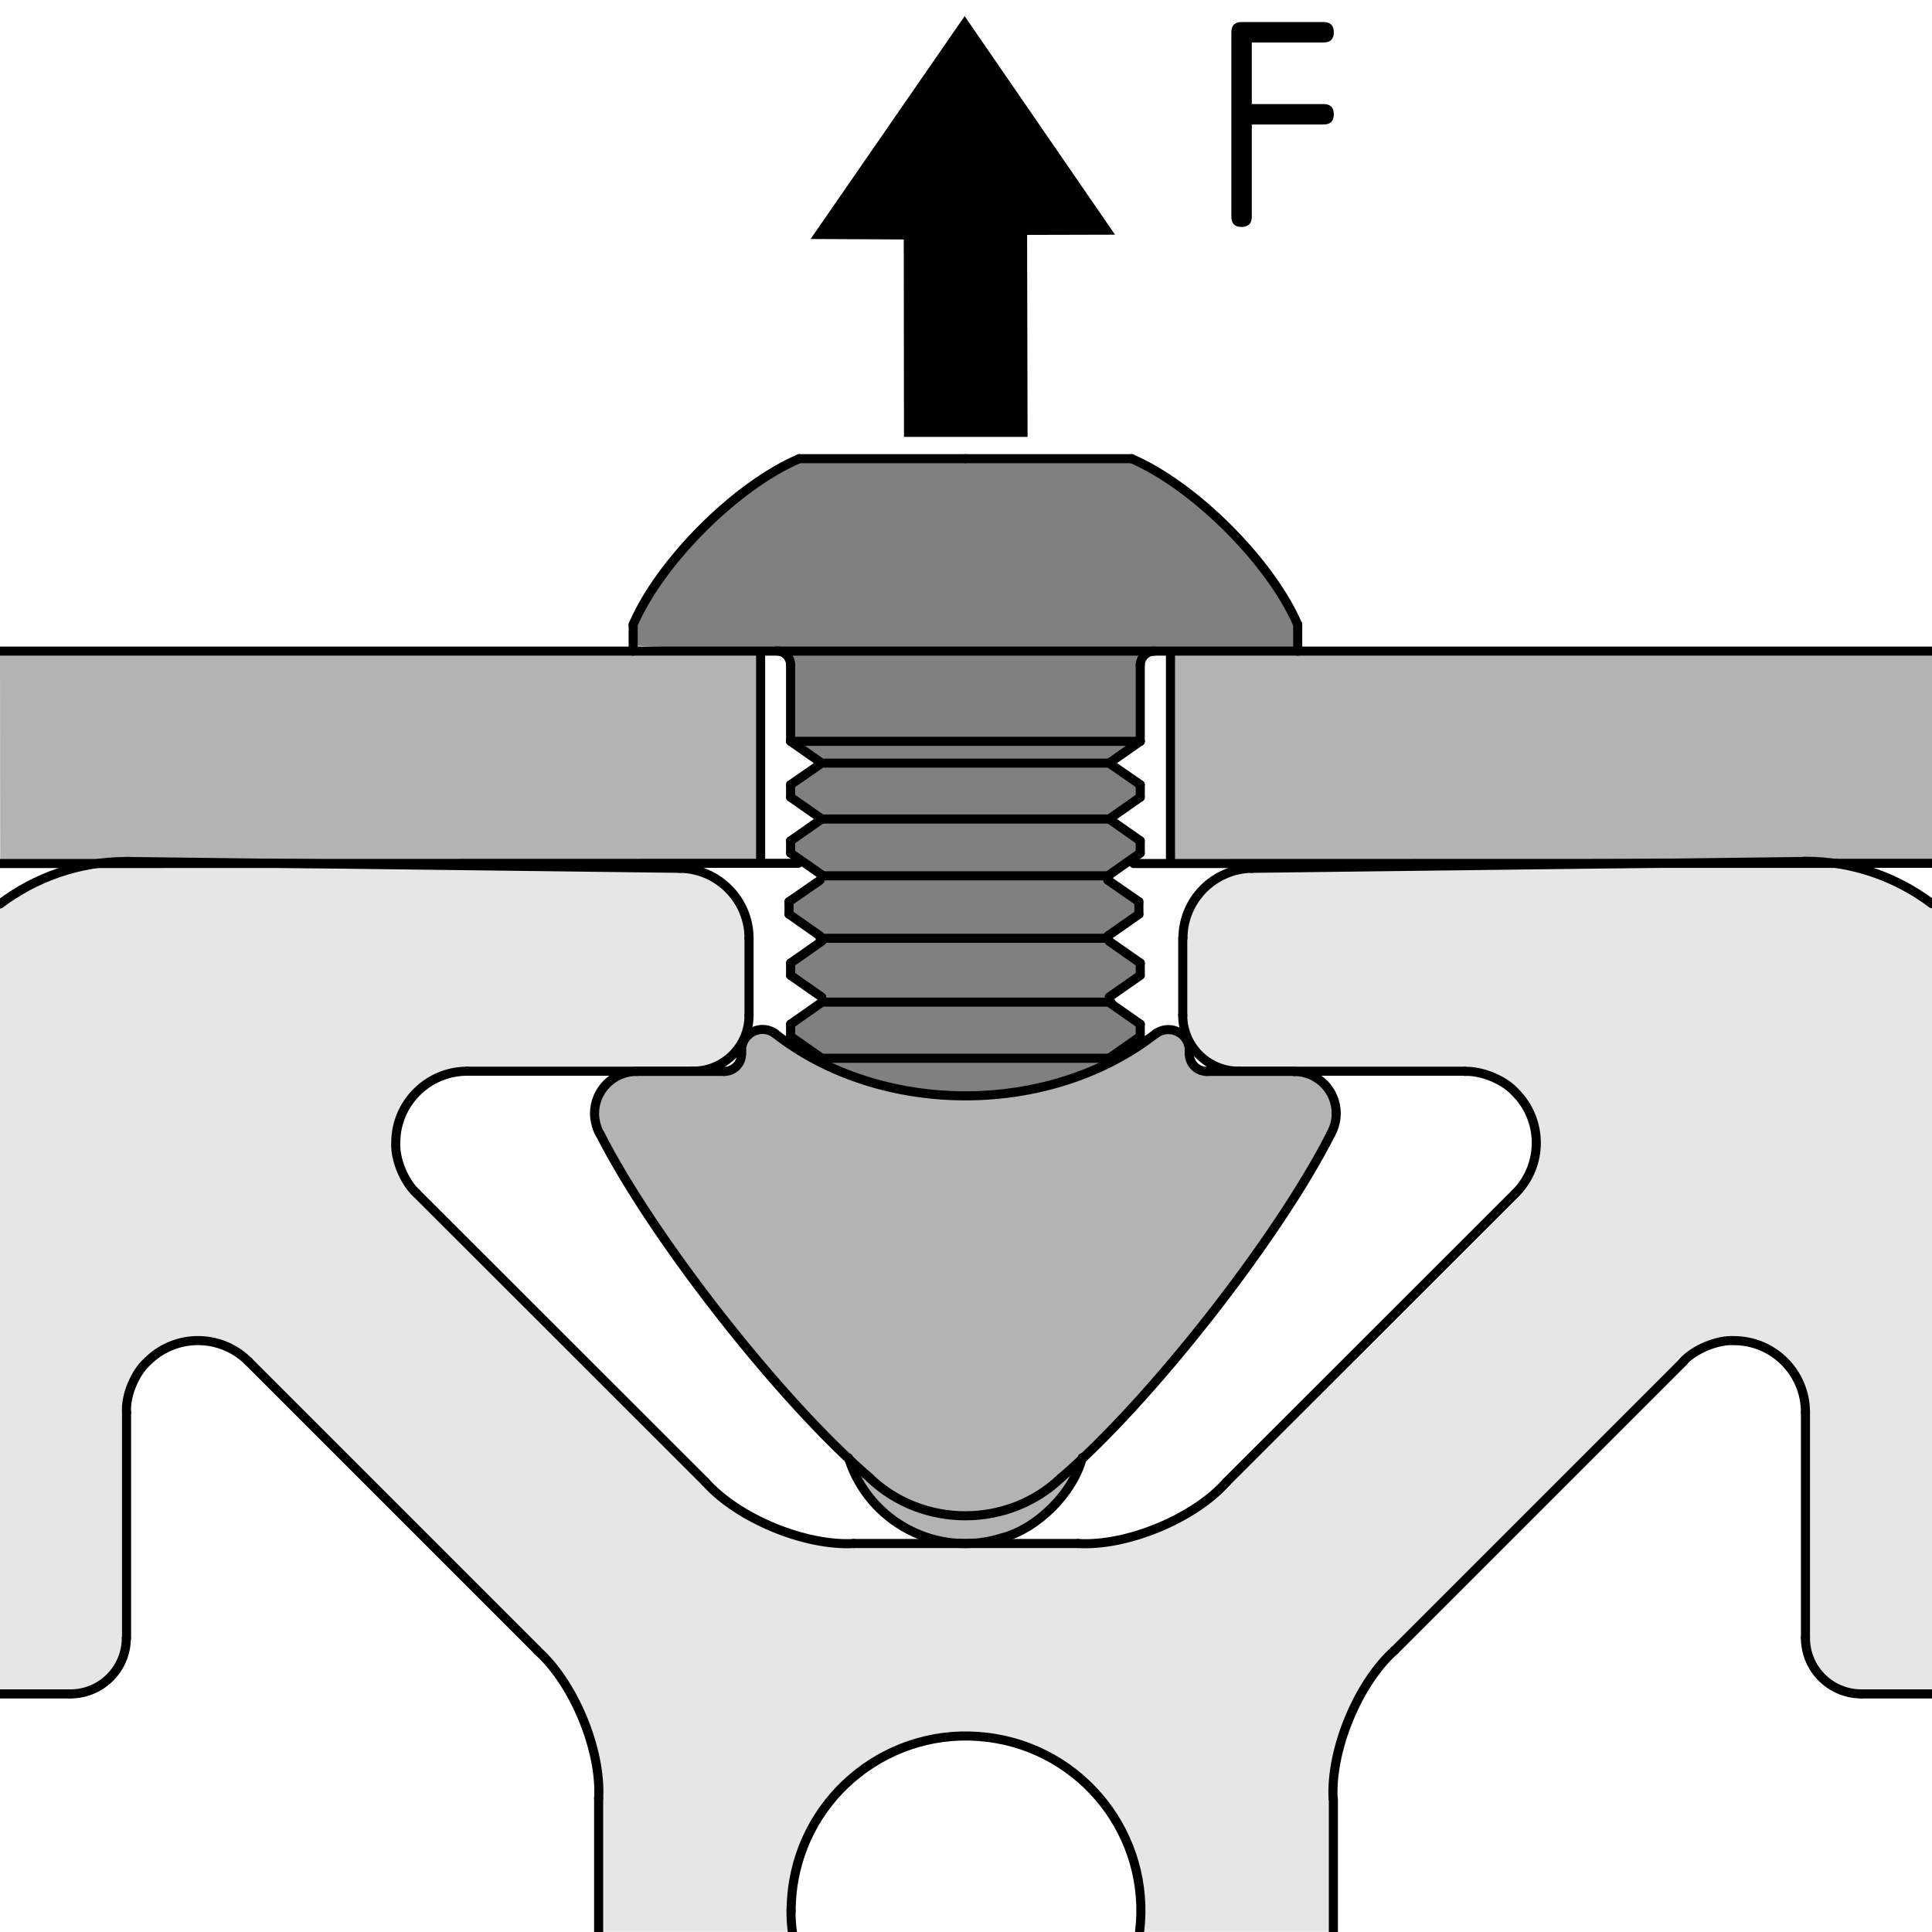 <?xml version="1.0" encoding="utf-8"?>
<!-- Generator: Adobe Illustrator 19.2.1, SVG Export Plug-In . SVG Version: 6.00 Build 0)  -->
<svg version="1.1" xmlns="http://www.w3.org/2000/svg" xmlns:xlink="http://www.w3.org/1999/xlink" x="0px" y="0px"
	 viewBox="0 0 85.04 85.04" style="enable-background:new 0 0 85.04 85.04;" xml:space="preserve">
<style type="text/css">
	.st0{fill:#B3B3B3;}
	.st1{fill:#E6E6E6;}
	.st2{fill:#808080;}
	.st3{fill:none;stroke:#000000;stroke-width:0.4;stroke-linecap:round;stroke-linejoin:round;}
	.st4{fill:none;}
</style>
<g id="Grauhinterlegung">
	<polygon class="st0" points="85.04,28.59 85.04,37.91 51.42,37.91 51.41,28.59 	"/>
	<path class="st1" d="M3,74.62H0V39.8c0,0,1.06-0.98,2.54-1.42c1.68-0.5,2.77-0.42,2.77-0.42l24.72,0.25c0,0,1.09-0.13,1.89,0.75
		c0.8,0.88,1.09,1.93,1.09,1.93v3.81c0,0-0.17,1.09-0.67,1.59c-0.5,0.5-1.3,0.8-1.3,0.8l-10.77,0.04c0,0-1.47,0.08-2.35,1.59
		c-0.98,1.68,0,3.27,0,3.27L31.21,65.4c0,0,1.3,1.17,2.6,1.72c1.3,0.54,3.14,0.84,3.14,0.84h10.56c0,0,1.72,0.13,3.65-0.8
		c1.93-0.92,2.51-1.68,2.51-1.68l13.28-13.08c0,0,1.09-1.47,0.42-3.23c-0.82-2.14-2.72-1.97-2.72-1.97l-10.1-0.04
		c0,0-1.05,0.08-1.68-0.75c-0.63-0.84-0.79-1.59-0.79-1.59v-3.98c0,0,0.21-1.3,0.96-1.84c0.75-0.54,1.72-0.75,1.72-0.75l24.98-0.38
		c0,0,1.76,0.04,2.98,0.54c2.3,0.95,2.32,1.47,2.32,1.47v34.65H82c0,0-1.38-0.17-1.8-0.71c-0.42-0.55-0.71-1.3-0.71-1.3l-0.04-10.73
		c0,0-0.44-1.61-1.59-2.35c-1.51-0.96-3.23-0.29-3.44,0.13c-0.21,0.42-13.07,13.07-13.07,13.07s-1.72,2.05-2.05,3.02
		c-0.34,0.96-0.67,3.1-0.67,3.1v6.27h-8.51c0,0,0.71-3.3-1.68-5.81c-1.99-2.09-3.65-2.93-6.2-2.81c-2.56,0.13-5.24,1.38-6.54,4.11
		c-1.3,2.72-0.88,4.51-0.88,4.51h-8.51v-6.06c0,0-0.08-2.41-0.76-3.65c-1.3-2.39-2.22-3.06-2.22-3.06l-12.87-12.7
		c0,0-1.43-1.01-2.89-0.38c-1.47,0.63-2.05,2.56-2.05,2.56L5.6,72.23c0,0-0.04,1.05-0.8,1.59C4.05,74.37,3,74.62,3,74.62z"/>
	<path class="st0" d="M53.17,47.18l3.92,0.08c0,0,0.9-0.23,1.34,0.75c0.45,0.97,0.22,1.72,0.22,1.72s-1.76,3.58-4.26,6.8
		c-3.79,4.87-6.8,7.73-6.8,7.73l-0.45,1.12c0,0-0.79,1.27-1.94,1.9c-1.24,0.68-2.73,0.82-3.55,0.63s-2.14-0.7-2.65-1.16
		c-1.08-0.97-1.57-2.43-1.57-2.43l-0.49-0.56c0,0-4.41-4.71-5.38-5.9c-0.97-1.2-5.41-7.99-5.41-8.37c0-0.37,0-1.37,0.37-1.72
		c0.49-0.45,1.05-0.6,1.05-0.6h4.22c0,0,0.37-0.11,0.56-0.3c0.19-0.19,0.26-0.6,0.26-0.6s0.07-0.56,0.34-0.71
		c0.26-0.15,0.56-0.3,0.78-0.19c0.22,0.11,1.23,0.78,1.23,0.78s2.24,1.08,3.14,1.38c0.9,0.3,3.74,0.71,4.74,0.67
		c1.01-0.04,4.3-0.67,5.23-1.08c0.93-0.41,2.84-1.64,2.84-1.64s0.37-0.41,0.82-0.11c0.45,0.3,0.52,0.86,0.52,0.86
		s-0.04,0.26,0.22,0.6C52.76,47.18,53.17,47.18,53.17,47.18z"/>
	<polygon class="st0" points="33.63,28.69 33.63,38 0.01,38 0,28.69 	"/>
	<path class="st2" d="M35.18,20.23h14.54c0,0,2.22,0.84,4.41,3.1c1.9,1.95,3,4.16,3,4.16l0.03,1.13L51,28.64c0,0-0.5-0.06-0.59,0.03
		c-0.27,0.27-0.19,0.56-0.19,0.56v3.38l-1.28,0.97l1.25,0.97v0.44l-1.22,1.03l1.09,0.97l0.09,0.5l-1.34,1.13l1.34,1.06v0.56
		l-1.44,0.94l1.44,1.16l0.03,0.56l-1.41,1.13l1.44,1.06v0.56l-1.5,1c0,0-2.84,1.38-4.38,1.47c-1.53,0.09-3.82,0.04-4.69-0.13
		c-2.31-0.44-4.91-2.09-4.91-2.09v-0.69l1.41-1.16l-1.31-1.13l-0.03-0.5l1.44-1.13l-1.5-1.09v-0.44l1.44-1.16l-1.38-1.19v-0.38
		l1.31-1.03l-1.38-0.91l0.09-0.56l1.25-1l-1.19-0.94l-0.09-3.35c0,0,0.06-0.34-0.22-0.44c-0.28-0.09-6.66-0.38-6.66-0.38l-0.03-0.94
		c0,0,1.34-2.57,2.78-4.03C33.24,20.89,35.18,20.23,35.18,20.23z"/>
</g>
<g id="Ebene_1">
	<g id="LINE_59_">
		<line class="st3" x1="50.19" y1="45.08" x2="48.82" y2="44.12"/>
	</g>
	<g id="LINE_60_">
		<line class="st3" x1="36.17" y1="44.12" x2="34.8" y2="45.08"/>
	</g>
	<g id="LINE_69_">
		<line class="st3" x1="34.8" y1="45.62" x2="36.17" y2="46.58"/>
	</g>
	<g id="LINE_70_">
		<line class="st3" x1="48.82" y1="46.58" x2="50.19" y2="45.62"/>
	</g>
	<g id="LINE_73_">
		<line class="st3" x1="34.8" y1="45.08" x2="34.8" y2="45.62"/>
	</g>
	<g id="LINE_74_">
		<line class="st3" x1="50.19" y1="45.62" x2="50.19" y2="45.08"/>
	</g>
	<g id="LINE_75_">
		<line class="st3" x1="48.96" y1="46.68" x2="48.82" y2="46.58"/>
	</g>
	<g id="LINE_76_">
		<line class="st3" x1="36.17" y1="46.58" x2="36.03" y2="46.68"/>
	</g>
	<g id="ARC_74_">
		<path class="st3" d="M37.35,64.17c0.89,2.84,3.92,4.42,6.76,3.52c1.55-0.4,3.13-1.98,3.53-3.53"/>
	</g>
	<g id="LINE_91_">
		<line class="st3" x1="36.17" y1="46.58" x2="48.82" y2="46.58"/>
	</g>
	<g id="LINE_92_">
		<line class="st3" x1="32.64" y1="46.39" x2="32.64" y2="46.24"/>
	</g>
	<g id="ARC_75_">
		<path class="st3" d="M34.11,45.49c-0.41-0.3-0.99-0.21-1.29,0.2c-0.11,0.13-0.19,0.38-0.18,0.55"/>
	</g>
	<g id="ARC_76_">
		<path class="st3" d="M34.11,45.49c4.66,3.66,12.11,3.66,16.77,0"/>
	</g>
	<g id="ARC_77_">
		<path class="st3" d="M52.35,46.24c0-0.51-0.41-0.92-0.92-0.92c-0.17-0.01-0.42,0.07-0.55,0.18"/>
	</g>
	<g id="LINE_93_">
		<line class="st3" x1="52.35" y1="46.24" x2="52.35" y2="46.39"/>
	</g>
	<g id="ARC_78_">
		<path class="st3" d="M52.35,46.39c0,0.42,0.34,0.77,0.77,0.77l0,0"/>
	</g>
	<g id="LINE_94_">
		<line class="st3" x1="53.12" y1="47.16" x2="56.97" y2="47.16"/>
	</g>
	<g id="ARC_79_">
		<path class="st3" d="M58.58,49.91c0.5-0.89,0.18-2.02-0.71-2.51c-0.22-0.14-0.64-0.25-0.9-0.23"/>
	</g>
	<g id="ARC_80_">
		<path class="st3" d="M46.68,65.07c3.91-3.34,9.58-10.57,11.9-15.16"/>
	</g>
	<g id="ARC_81_">
		<path class="st3" d="M38.3,65.07c2.32,2.2,6.06,2.2,8.38,0"/>
	</g>
	<g id="ARC_82_">
		<path class="st3" d="M28.02,47.16c-1.02,0-1.85,0.83-1.85,1.85c-0.01,0.26,0.1,0.68,0.23,0.9"/>
	</g>
	<g id="LINE_95_">
		<line class="st3" x1="28.02" y1="47.16" x2="31.87" y2="47.16"/>
	</g>
	<g id="ARC_83_">
		<path class="st3" d="M31.87,47.16c0.43,0,0.77-0.34,0.77-0.77l0,0"/>
	</g>
	<g id="ARC_84_">
		<path class="st3" d="M26.41,49.91c2.32,4.59,7.99,11.82,11.9,15.16"/>
	</g>
	<g id="ARC_100_">
		<path class="st3" d="M79.45,37.92c-0.03,0-0.09,0-0.12,0"/>
	</g>
	<line class="st3" x1="49.9" y1="38.01" x2="85.04" y2="38"/>
	<g id="LINE_132_">
		<line class="st3" x1="33.48" y1="37.98" x2="33.48" y2="28.74"/>
	</g>
	<g id="LINE_115_">
		<line class="st3" x1="36.24" y1="44.11" x2="48.9" y2="44.11"/>
	</g>
	<g id="LINE_57_">
		<line class="st3" x1="27.87" y1="27.49" x2="27.87" y2="28.66"/>
	</g>
	<g id="LINE_58_">
		<line class="st3" x1="57.12" y1="28.66" x2="57.12" y2="27.49"/>
	</g>
	<g id="ARC_70_">
		<path class="st3" d="M35.18,20.19c-2.77,1.18-6.12,4.53-7.31,7.3"/>
	</g>
	<g id="ARC_71_">
		<path class="st3" d="M57.12,27.49c-1.19-2.76-4.55-6.11-7.31-7.3"/>
	</g>
	<g id="ARC_72_">
		<path class="st3" d="M34.8,29.27c0-0.34-0.28-0.62-0.62-0.62"/>
	</g>
	<g id="ARC_73_">
		<path class="st3" d="M50.81,28.66c-0.34,0-0.62,0.28-0.62,0.62"/>
	</g>
	<g id="LINE_61_">
		<line class="st3" x1="50.19" y1="37.01" x2="48.82" y2="36.05"/>
	</g>
	<g id="LINE_62_">
		<line class="st3" x1="36.17" y1="36.05" x2="34.8" y2="37.01"/>
	</g>
	<g id="LINE_63_">
		<line class="st3" x1="34.8" y1="37.55" x2="36.17" y2="38.51"/>
	</g>
	<g id="LINE_64_">
		<line class="st3" x1="48.82" y1="38.51" x2="50.19" y2="37.55"/>
	</g>
	<g id="LINE_65_">
		<line class="st3" x1="34.8" y1="29.27" x2="34.8" y2="32.63"/>
	</g>
	<g id="LINE_66_">
		<line class="st3" x1="50.19" y1="32.63" x2="50.19" y2="29.27"/>
	</g>
	<g id="LINE_67_">
		<line class="st3" x1="34.8" y1="37.01" x2="34.8" y2="37.55"/>
	</g>
	<g id="LINE_68_">
		<line class="st3" x1="50.19" y1="37.55" x2="50.19" y2="37.01"/>
	</g>
	<g id="LINE_71_">
		<line class="st3" x1="34.8" y1="35.09" x2="36.17" y2="36.05"/>
	</g>
	<g id="LINE_72_">
		<line class="st3" x1="48.82" y1="36.05" x2="50.19" y2="35.09"/>
	</g>
	<g id="LINE_77_">
		<line class="st3" x1="50.19" y1="34.54" x2="48.82" y2="33.59"/>
	</g>
	<g id="LINE_78_">
		<line class="st3" x1="36.17" y1="33.59" x2="34.8" y2="34.54"/>
	</g>
	<g id="LINE_79_">
		<line class="st3" x1="34.8" y1="34.54" x2="34.8" y2="35.09"/>
	</g>
	<g id="LINE_80_">
		<line class="st3" x1="50.19" y1="35.09" x2="50.19" y2="34.54"/>
	</g>
	<g id="LINE_81_">
		<line class="st3" x1="34.8" y1="32.63" x2="36.17" y2="33.59"/>
	</g>
	<g id="LINE_82_">
		<line class="st3" x1="48.82" y1="33.59" x2="50.19" y2="32.63"/>
	</g>
	<g id="LINE_85_">
		<line class="st3" x1="0" y1="28.66" x2="85.04" y2="28.66"/>
	</g>
	<g id="LINE_87_">
		<line class="st3" x1="42.49" y1="20.19" x2="49.81" y2="20.19"/>
	</g>
	<g id="LINE_88_">
		<line class="st3" x1="42.49" y1="20.19" x2="35.18" y2="20.19"/>
	</g>
	<g id="LINE_89_">
		<line class="st3" x1="36.17" y1="36.05" x2="48.82" y2="36.05"/>
	</g>
	<g id="LINE_90_">
		<line class="st3" x1="34.8" y1="32.63" x2="50.19" y2="32.63"/>
	</g>
	<g id="LINE_116_">
		<line class="st3" x1="36.3" y1="33.59" x2="48.96" y2="33.59"/>
	</g>
	<g id="LINE_123_">
		<line class="st3" x1="50.13" y1="39.69" x2="48.76" y2="38.74"/>
	</g>
	<g id="LINE_122_">
		<line class="st3" x1="36.1" y1="38.74" x2="34.73" y2="39.69"/>
	</g>
	<g id="LINE_121_">
		<line class="st3" x1="34.73" y1="40.24" x2="36.1" y2="41.2"/>
	</g>
	<g id="LINE_120_">
		<line class="st3" x1="48.76" y1="41.2" x2="50.13" y2="40.24"/>
	</g>
	<g id="LINE_119_">
		<line class="st3" x1="34.73" y1="39.69" x2="34.73" y2="40.24"/>
	</g>
	<g id="LINE_1_">
		<line class="st3" x1="50.13" y1="40.24" x2="50.13" y2="39.69"/>
	</g>
	<g id="LINE_129_">
		<line class="st3" x1="50.19" y1="42.39" x2="48.82" y2="41.43"/>
	</g>
	<g id="LINE_128_">
		<line class="st3" x1="36.17" y1="41.43" x2="34.8" y2="42.39"/>
	</g>
	<g id="LINE_127_">
		<line class="st3" x1="34.8" y1="42.93" x2="36.17" y2="43.89"/>
	</g>
	<g id="LINE_126_">
		<line class="st3" x1="48.82" y1="43.89" x2="50.19" y2="42.93"/>
	</g>
	<g id="LINE_125_">
		<line class="st3" x1="34.8" y1="42.39" x2="34.8" y2="42.93"/>
	</g>
	<g id="LINE_124_">
		<line class="st3" x1="50.19" y1="42.93" x2="50.19" y2="42.39"/>
	</g>
	<g id="LINE_130_">
		<line class="st3" x1="36.17" y1="38.55" x2="48.82" y2="38.55"/>
	</g>
	<g id="LINE_131_">
		<line class="st3" x1="36.1" y1="41.3" x2="48.76" y2="41.3"/>
	</g>
	<g>
		<g id="ARC_105_">
			<path class="st3" d="M50.16,85.04c0.52-4.22-2.49-8.06-6.71-8.57c-4.22-0.52-8.06,2.49-8.57,6.71c-0.03,0.24-0.06,0.7-0.06,0.93"
				/>
		</g>
		<g id="ARC_104_">
			<path class="st3" d="M34.82,84.11c-0.01,0.24,0.02,0.7,0.06,0.93"/>
		</g>
		<g id="LINE_110_">
			<line class="st3" x1="26.35" y1="79.17" x2="26.35" y2="85.04"/>
		</g>
		<g id="ARC_103_">
			<path class="st3" d="M26.35,79.17c0.13-2.14-1.1-5.11-2.71-6.53"/>
		</g>
		<g id="LINE_109_">
			<line class="st3" x1="10.94" y1="59.93" x2="23.65" y2="72.64"/>
		</g>
		<g id="ARC_102_">
			<path class="st3" d="M10.94,59.93c-1.23-1.23-3.22-1.23-4.45,0c-0.55,0.49-0.97,1.5-0.92,2.23"/>
		</g>
		<g id="LINE_108_">
			<line class="st3" x1="5.57" y1="72.1" x2="5.57" y2="62.16"/>
		</g>
		<g id="ARC_101_">
			<path class="st3" d="M3.1,74.56c1.36,0,2.46-1.1,2.46-2.46"/>
		</g>
		<g id="LINE_107_">
			<line class="st3" x1="0" y1="74.56" x2="3.1" y2="74.56"/>
		</g>
		<g id="ARC_99_">
			<path class="st3" d="M0,39.78"/>
			<path class="st3" d="M5.57,37.92c-2.09,0-4.02,0.7-5.57,1.87"/>
		</g>
		<g id="ARC_98_">
			<path class="st3" d="M5.68,37.92c-0.03,0-0.09,0-0.12,0"/>
		</g>
		<g id="LINE_106_">
			<line class="st3" x1="29.93" y1="38.22" x2="5.68" y2="37.92"/>
		</g>
		<g id="ARC_97_">
			<path class="st3" d="M32.97,41.3c0-1.68-1.36-3.06-3.04-3.08"/>
		</g>
		<g id="LINE_105_">
			<line class="st3" x1="32.97" y1="44.69" x2="32.97" y2="41.3"/>
		</g>
		<g id="ARC_96_">
			<path class="st3" d="M30.51,47.15c1.36,0,2.46-1.1,2.46-2.46l0,0"/>
		</g>
		<g id="LINE_104_">
			<line class="st3" x1="20.57" y1="47.15" x2="30.51" y2="47.15"/>
		</g>
		<g id="ARC_95_">
			<path class="st3" d="M20.57,47.15c-1.74,0-3.15,1.41-3.15,3.15c-0.04,0.73,0.38,1.74,0.92,2.23"/>
		</g>
		<g id="LINE_103_">
			<line class="st3" x1="31.05" y1="65.23" x2="18.34" y2="52.53"/>
		</g>
		<g id="ARC_94_">
			<path class="st3" d="M31.05,65.23c1.43,1.61,4.39,2.83,6.53,2.71"/>
		</g>
		<g id="LINE_102_">
			<line class="st3" x1="47.46" y1="67.94" x2="37.58" y2="67.94"/>
		</g>
		<g id="ARC_93_">
			<path class="st3" d="M47.46,67.94c2.14,0.13,5.11-1.1,6.53-2.71"/>
		</g>
		<g id="LINE_101_">
			<line class="st3" x1="66.7" y1="52.53" x2="53.99" y2="65.23"/>
		</g>
		<g id="ARC_92_">
			<path class="st3" d="M66.7,52.53c1.23-1.23,1.23-3.22,0-4.45c-0.49-0.55-1.5-0.96-2.23-0.92"/>
		</g>
		<g id="LINE_100_">
			<line class="st3" x1="54.53" y1="47.15" x2="64.47" y2="47.15"/>
		</g>
		<g id="ARC_91_">
			<path class="st3" d="M52.06,44.69c0,1.36,1.1,2.46,2.46,2.46l0,0"/>
		</g>
		<g id="LINE_99_">
			<line class="st3" x1="52.06" y1="41.3" x2="52.06" y2="44.69"/>
		</g>
		<g id="ARC_90_">
			<path class="st3" d="M55.11,38.22c-1.68,0.02-3.04,1.4-3.04,3.08"/>
		</g>
		<g id="LINE_98_">
			<line class="st3" x1="79.36" y1="37.92" x2="55.11" y2="38.22"/>
		</g>
		<g id="ARC_89_">
			<path class="st3" d="M79.47,37.92c-0.03,0-0.09,0-0.12,0"/>
		</g>
		<g id="ARC_88_">
			<path class="st3" d="M85.04,39.78c-1.55-1.17-3.48-1.87-5.57-1.87l0,0"/>
		</g>
		<g id="LINE_97_">
			<line class="st3" x1="81.94" y1="74.56" x2="85.04" y2="74.56"/>
		</g>
		<g id="ARC_87_">
			<path class="st3" d="M79.47,72.1c0,1.36,1.1,2.46,2.46,2.46l0,0"/>
		</g>
		<g id="LINE_96_">
			<line class="st3" x1="79.47" y1="62.16" x2="79.47" y2="72.1"/>
		</g>
		<g id="LINE_84_">
			<line class="st3" x1="61.39" y1="72.64" x2="74.1" y2="59.93"/>
		</g>
		<g id="ARC_86_">
			<path class="st3" d="M61.39,72.64c-1.61,1.43-2.83,4.39-2.71,6.53"/>
		</g>
		<g id="LINE_83_">
			<line class="st3" x1="58.69" y1="85.04" x2="58.69" y2="79.17"/>
		</g>
		<g id="ARC_85_">
			<path class="st3" d="M79.47,62.16c0-1.74-1.41-3.15-3.15-3.15c-0.73-0.04-1.74,0.38-2.23,0.92"/>
		</g>
	</g>
	<g id="LINE_2_">
		<line class="st3" x1="51.52" y1="37.98" x2="51.52" y2="28.74"/>
	</g>
	<line class="st3" x1="0" y1="38.01" x2="35.14" y2="38"/>
</g>
<g id="Pfeil">
	<polyline points="39.79,19.23 39.78,10.54 35.68,10.52 42.46,0.71 49.08,10.33 45.21,10.34 45.23,19.23 	"/>
	<g>
		<path d="M54.2,9.54V1.42c0-0.3,0.15-0.45,0.45-0.45h3.61c0.3,0,0.45,0.15,0.45,0.45s-0.15,0.45-0.45,0.45H55.1v2.71h3.16
			c0.3,0,0.45,0.15,0.45,0.45s-0.15,0.45-0.45,0.45H55.1v4.06c0,0.3-0.15,0.45-0.45,0.45S54.2,9.84,54.2,9.54z"/>
	</g>
	<rect class="st4" width="85.04" height="85.04"/>
</g>
</svg>
